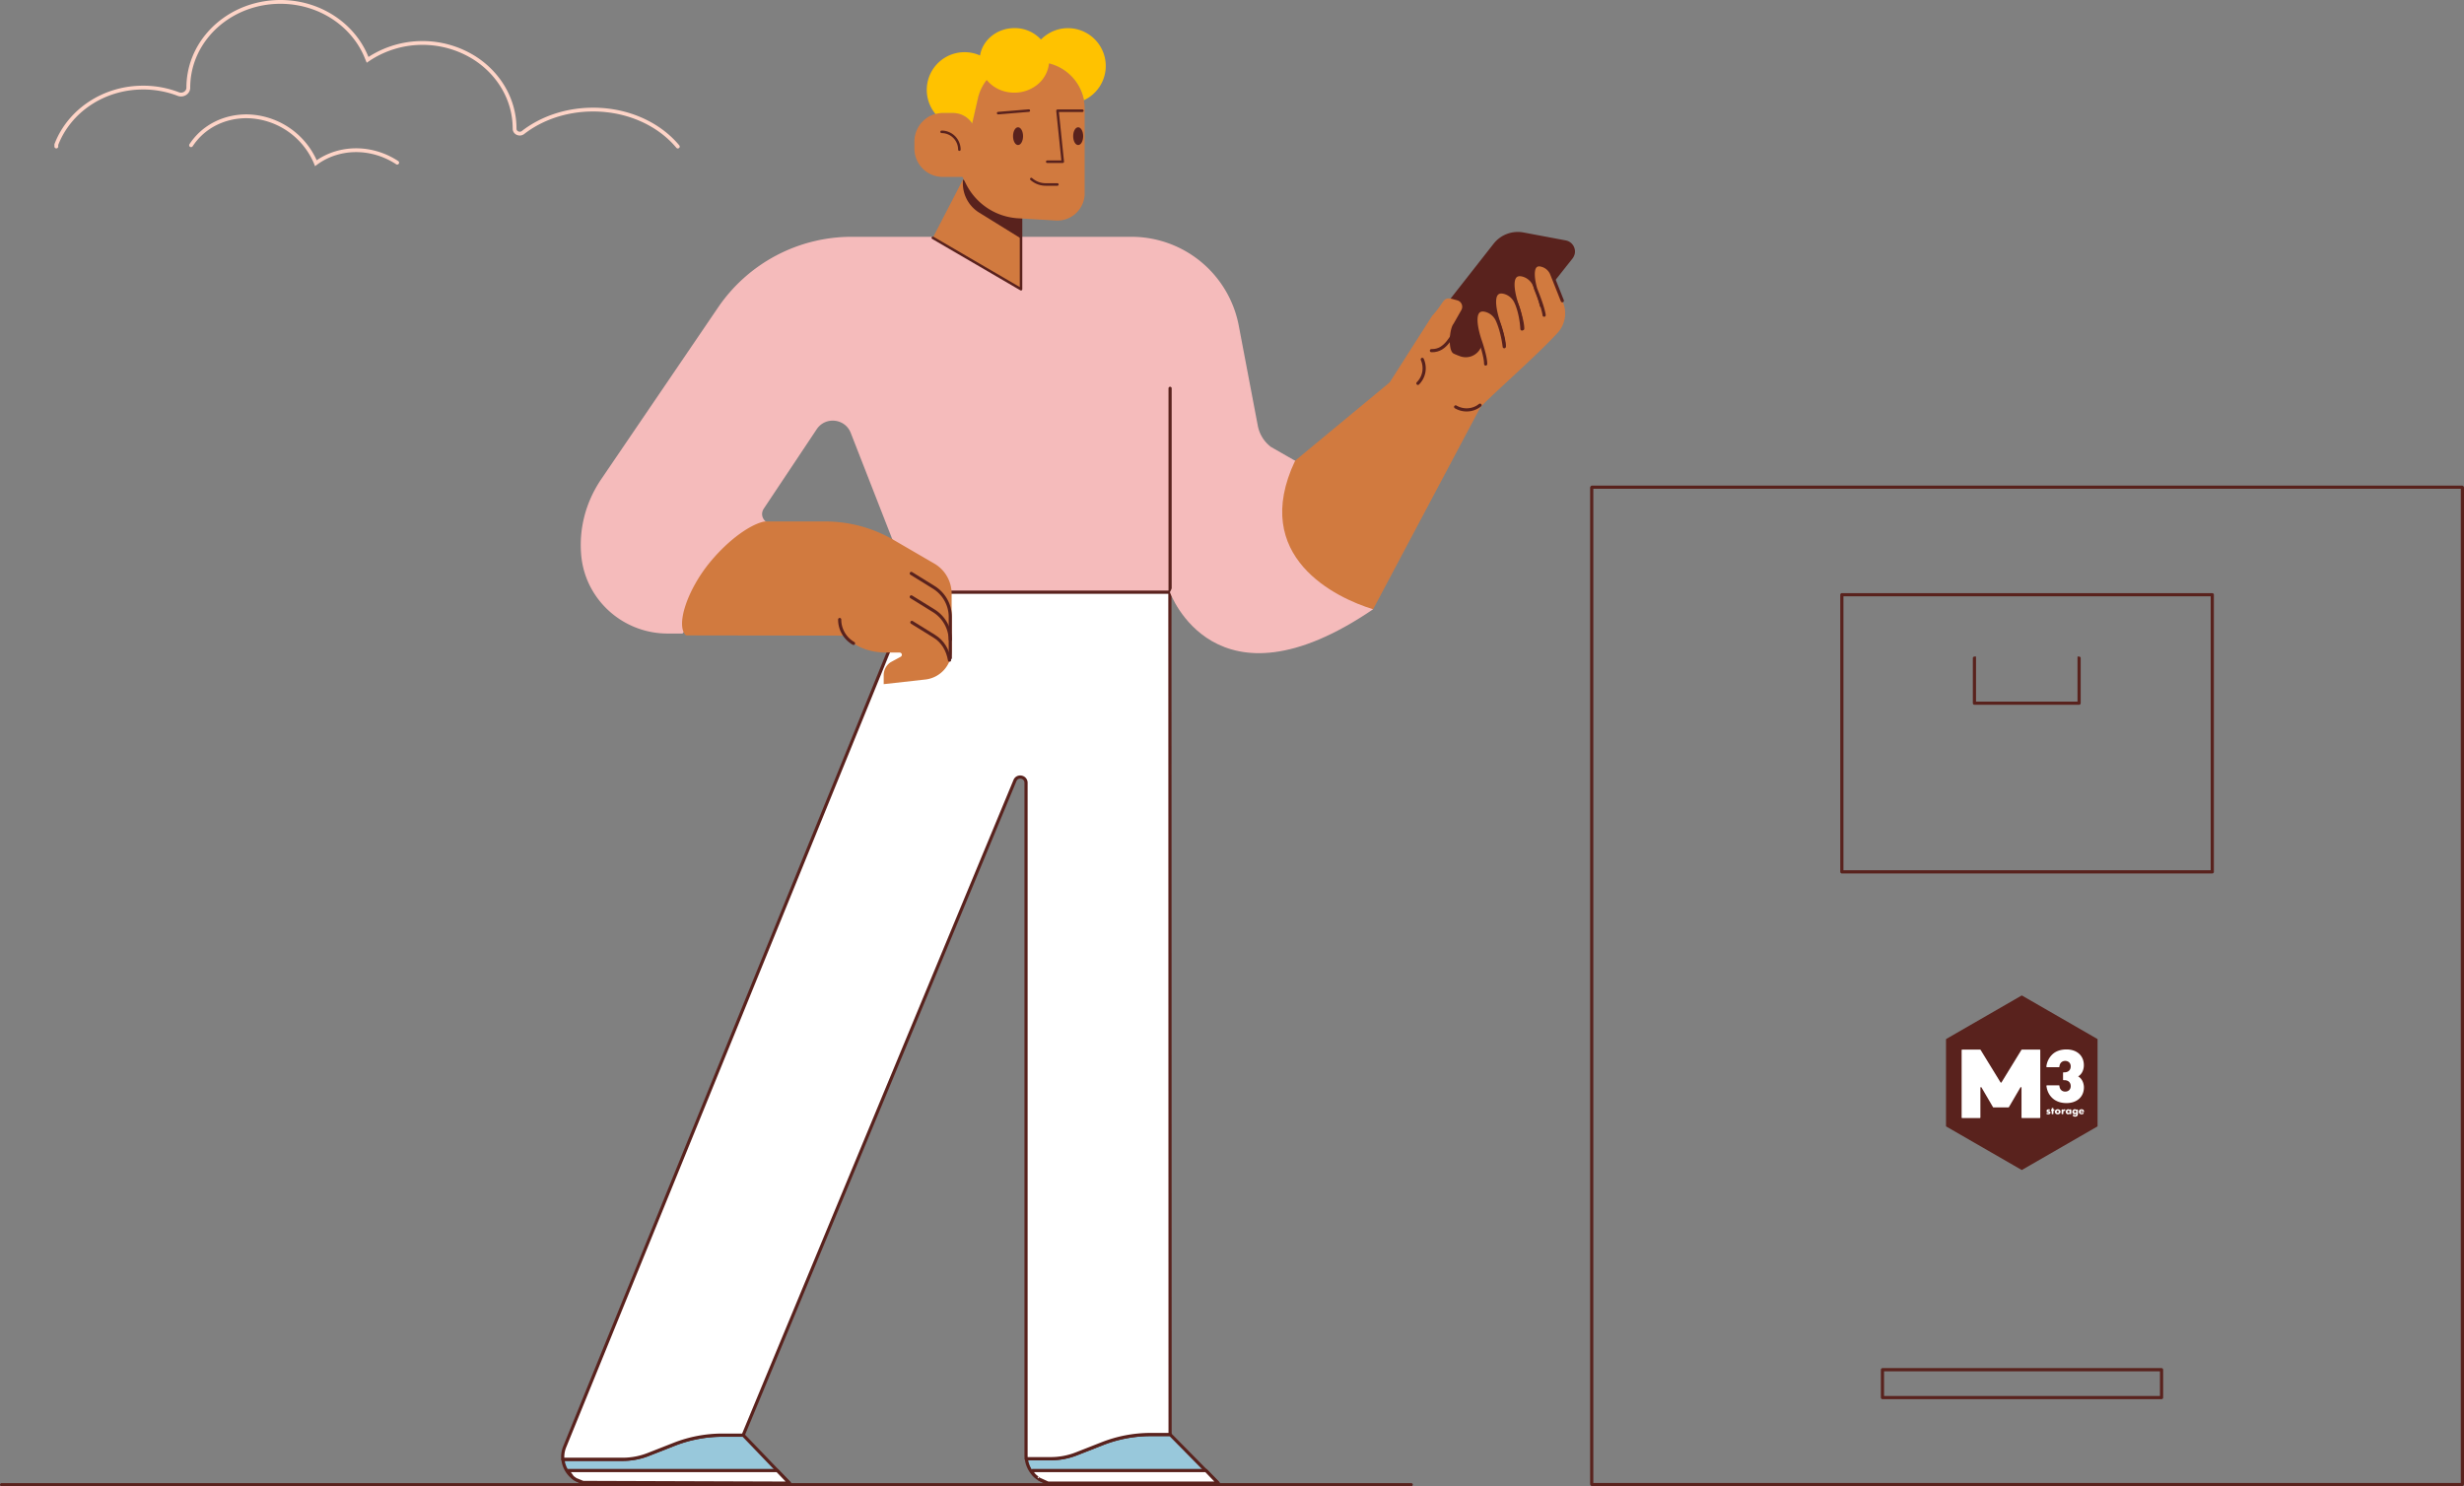 <svg xmlns="http://www.w3.org/2000/svg" viewBox="0 0 3884.62 2343.6"><rect x="0" y="0" width="3884.62" height="2343.6" fill="#808080" stroke="none"/><title>devolucion-abre</title><g id="Capa_2" data-name="Capa 2"><g id="Capa_1-2" data-name="Capa 1"><polyline points="2056.8 735.1 2003.8 704.8 1894.7 789.1 1844.4 933.8" style="fill:#f5bbbb"/><g id="boxes"><path d="M2510.23,768.2a.79.79,0,0,0-.8.8V2340.1a.86.86,0,0,0,.8.8H3881.32a.79.79,0,0,0,.8-.8V769a.79.79,0,0,0-.8-.8H2510.23" style="fill:none;stroke:#59221d;stroke-linejoin:round;stroke-width:5px"/></g><g id="Layer_2" data-name="Layer 2"><g id="Слой_1" data-name="Слой 1"><g id="CHARACTER"><g id="SHIRT"><path d="M2003.8,704.8a54.69,54.69,0,0,1-20.8-33.4l-30.1-158.3a172.28,172.28,0,0,0-169.2-139.7h-441a254.7,254.7,0,0,0-210.6,111.4L948.2,755.1c-25.8,37.9-35.4,80-31.9,120.1C922.4,945.5,982,999,1052.6,999H1076l141.4-171.7c-13.4-2.9-20.1-15-13.1-25.5l83.3-125c13.8-20.6,45.1-17,53.8,6.2l98,250.9s405.3,0,405.4.1Z" style="fill:#f5bbbb"/><line x1="1844.7" y1="933.9" x2="1844.7" y2="612.3" style="fill:none;stroke:#59221d;stroke-linecap:round;stroke-linejoin:round;stroke-width:5px"/></g><g id="LEGS"><g id="SHOES"><path d="M1920.4,2338.7H1660.2c-21.8,0-39.7-17.4-42.1-38.5h38.7a110,110,0,0,0,40.5-7.7l40.5-15.9a207.82,207.82,0,0,1,76.4-14.5h30.7Z" style="fill:#98c8db;stroke:#59221d;stroke-linejoin:round;stroke-width:5px"/><path d="M1244.5,2338.7H928.8a41.56,41.56,0,0,1-41.3-37.5h94.3a110,110,0,0,0,40.5-7.7l40.5-15.9a207.82,207.82,0,0,1,76.4-14.5h32.7Z" style="fill:#98c8db;stroke:#59221d;stroke-linejoin:round;stroke-width:5px"/></g><g id="PANTS"><path d="M1844.7,2262H1814a208.6,208.6,0,0,0-76.4,14.5l-40.5,15.9a110,110,0,0,1-40.5,7.7h-38.7a39.08,39.08,0,0,1-.3-4.9V1234.4c0-9.9-13.7-12.7-17.5-3.5L1171.7,2263H1139a208.6,208.6,0,0,0-76.4,14.5l-40.5,15.9a110,110,0,0,1-40.5,7.7H887.3a42,42,0,0,1,2.9-19.5L1439.1,933.8h405.3l.3,1328.2Z" style="fill:#fff;stroke:#59221d;stroke-linejoin:round;stroke-width:5px"/></g></g><g id="HANDS"><g id="LEFT"><path d="M1081.6,1001.9c-16.8-14.3,1.1-72.1,40-118.1,28.1-33.2,60.5-56.3,82.7-61.3a41,41,0,0,1,4.9-.2h92a213.94,213.94,0,0,1,107.3,28.9l65.7,38.2a55.16,55.16,0,0,1,26.1,46.9v88.8a46.67,46.67,0,0,1-41.6,46.4l-65.5,7.3v-14.2a24.34,24.34,0,0,1,11-20.4l15.8-8.6a3.57,3.57,0,0,0,1.4-4.8,3.53,3.53,0,0,0-3.1-1.8h-19.8c-27.3,0-48.4-7.7-67.9-26.7l-225.2-.3Z" style="fill:#d17a3f"/><path d="M1436.7,941.2l35.4,21.9a55.29,55.29,0,0,1,26.1,46.9v27.5" style="fill:none;stroke:#59221d;stroke-linecap:round;stroke-miterlimit:10;stroke-width:5px"/><path d="M1436.7,904.2l35.4,21.9a55.06,55.06,0,0,1,26.1,46.9v35.5" style="fill:none;stroke:#59221d;stroke-linecap:round;stroke-miterlimit:10;stroke-width:5px"/><path d="M1497,1041c-3-16.7-11-29.7-24-37.7l-35.4-21.9" style="fill:none;stroke:#59221d;stroke-linecap:round;stroke-miterlimit:10;stroke-width:5px"/><path d="M1323.8,976.9a43.31,43.31,0,0,0,21.8,37.6" style="fill:none;stroke:#59221d;stroke-linecap:round;stroke-miterlimit:10;stroke-width:5px"/></g></g></g><g id="BICYCLE"><g id="GROUND"><line x1="2224.9" y1="2341.1" x2="2.5" y2="2341.1" style="fill:none;stroke:#59221d;stroke-linecap:round;stroke-miterlimit:10;stroke-width:5px"/></g></g><g id="CLOUDS"><path d="M88.8,231v-3c20-52.4,73.7-89.9,136.8-89.9a154.62,154.62,0,0,1,55.5,10.2c7.6,2.9,15.8-2.4,15.8-10v-.2A127,127,0,0,1,306,90.9C326.6,39.5,379.7,3,442.1,3s115.5,36.6,136,87.9c.5,1.2.9,2.3,1.4,3.5,1.8-1.2,3.5-2.4,5.3-3.5a154.19,154.19,0,0,1,162.6,0c38.5,24.3,63.9,65.4,63.9,112v.2c0,6.4,8,9.9,13.2,5.9,29-22.5,67.9-36.2,110.6-36.2,55.4,0,104.2,23.1,133.5,58.3" style="fill:none;stroke:#fed4c7;stroke-linecap:round;stroke-miterlimit:10;stroke-width:6px"/><path d="M626.2,256.5c-40.5-26.6-90.5-25.5-125.8-.9-.8.6-1.6,1.1-2.4,1.7-.6-1.5-1.3-3.1-2-4.6a119.92,119.92,0,0,0-105.5-69.3c-35.4-.6-69.3,15.2-89.2,45.5l-.1.1" style="fill:none;stroke:#fed4c7;stroke-linecap:round;stroke-miterlimit:10;stroke-width:6px"/></g></g></g><polygon points="1225.4 2318.8 895.1 2318.8 902.7 2329.4 907.6 2332.9 919.1 2337.6 1244.5 2338.7 1225.4 2318.8" style="fill:#fff;stroke:#59221d;stroke-linejoin:round;stroke-width:5px"/><path d="M1628,2318.8h273.3l19.1,19.9H1652.3l-13.7-6.2C1638.7,2332.5,1624.3,2323.1,1628,2318.8Z" style="fill:#fff;stroke:#59221d;stroke-linejoin:round;stroke-width:5px"/><g id="HEAD"><g id="NECK"><polygon points="1609.7 312 1518 283.4 1470.6 375 1609.7 456.1 1609.7 312" style="fill:#d17a3f"/><polyline points="1470.6 375 1609.7 456.1 1609.7 312.9" style="fill:none;stroke:#59221d;stroke-linecap:round;stroke-linejoin:round;stroke-width:4px"/><path d="M1609.7,312,1518,283.3V289a54.49,54.49,0,0,0,25.9,46.4l65.8,40.7V312Z" style="fill:#59221d"/></g><g id="HEAD-2"><path id="HEAD-3" d="M1441.6,223.1a45.44,45.44,0,0,1,44.7-45.2H1502a36.68,36.68,0,0,1,30.4,16.6l9.1-39.9a73.82,73.82,0,0,1,72-57.1h22.6a74,74,0,0,1,73.9,73.9V307.1a43.06,43.06,0,0,1-45.7,40.6l-59.4-3.5a98.36,98.36,0,0,1-81.5-53.3l-6-11.9h-30.9a44.77,44.77,0,0,1-44.9-44.9v-11Z" style="fill:#d17a3f"/><g id="FACE"><polyline points="1651 255 1675.5 255 1667.2 174.6 1706.4 174.6" style="fill:none;stroke:#59221d;stroke-linecap:round;stroke-linejoin:round;stroke-width:4px"/><line x1="1573.6" y1="178.4" x2="1622" y2="174.4" style="fill:none;stroke:#59221d;stroke-linecap:round;stroke-linejoin:round;stroke-width:4px"/><path d="M1512.5,235.9h0a28,28,0,0,0-28-28" style="fill:none;stroke:#59221d;stroke-linecap:round;stroke-linejoin:round;stroke-width:4px"/><ellipse cx="1605" cy="214.7" rx="7.9" ry="14" style="fill:#59221d"/><ellipse cx="1699.8" cy="214.7" rx="7.9" ry="14" style="fill:#59221d"/><path d="M1625.9,282.3a34.21,34.21,0,0,0,22.6,8.6H1667" style="fill:none;stroke:#59221d;stroke-linecap:round;stroke-linejoin:round;stroke-width:4px"/></g></g><path id="HAIR" d="M1520.8,82.3a58.34,58.34,0,0,1,24.3,5.2c4-24.5,26.8-43.2,54.2-43.2a56,56,0,0,1,41.8,18A65.23,65.23,0,0,1,1658.5,50a59.59,59.59,0,0,1,50.4,108,74,74,0,0,0-55.1-58,49.82,49.82,0,0,1-20.9,35.4,57.54,57.54,0,0,1-33.8,10.7,59.09,59.09,0,0,1-19-3.1,54,54,0,0,1-24.5-16.9,72.58,72.58,0,0,0-13.8,28.8l-9.1,39.9a36.07,36.07,0,0,0-30.4-16.6h-15.7a41.83,41.83,0,0,0-11.7,1.6,59.43,59.43,0,0,1,45.9-97.5Z" style="fill:#ffc200"/></g><path d="M2479.1,407.7,2358.3,560a38.44,38.44,0,0,1-37.5,13.8l-37.5-7.1a38.65,38.65,0,0,1-30.8-45.2,37.24,37.24,0,0,1,7.5-16.4l94.6-120.6a48.56,48.56,0,0,1,47.4-17.9l66.5,12.5a17.85,17.85,0,0,1,14.2,20.9A20.16,20.16,0,0,1,2479.1,407.7Z" style="fill:#59221d"/><path d="M2164.8,960.7C1946.2,931.4,1967.5,788,1967.5,788l223.4-185,66.9-104.9c19.6-21.1,16.4-30,30.9-26.9l8.8,2.4a10.49,10.49,0,0,1,6.4,15.3l-12.3,21.6c-6.5,8-8.9,39.9-.9,46.4.9.8,5.4,2.7,10.8,4.7a26.12,26.12,0,0,0,32.1-11.6l2.6-4.7a18.61,18.61,0,0,0,18-6.6l89.9-111,20.1,49.3a45.53,45.53,0,0,1-8.6,47.9c-36.3,39.6-116,108.4-122.5,118.8Z" style="fill:#d17a3f"/><path d="M2294.6,524.6c-5.6.9-13.7,29.4-37.9,28.3" style="fill:none;stroke:#59221d;stroke-linecap:round;stroke-linejoin:round;stroke-width:5px"/><path d="M2242.3,566.7a34.83,34.83,0,0,1,2.5,19.7,33.78,33.78,0,0,1-9.4,18.1" style="fill:none;stroke:#59221d;stroke-linecap:round;stroke-linejoin:round;stroke-width:5px"/><path d="M2333.3,638.9a33.18,33.18,0,0,1-18.5,7.3,34,34,0,0,1-19.9-4.6" style="fill:none;stroke:#59221d;stroke-linecap:round;stroke-linejoin:round;stroke-width:5px"/><path d="M2430.1,482.1a157.51,157.51,0,0,0-11.1-32.9,27.91,27.91,0,0,0-18.2-15.5c-28.8-7.3-8.6,48.4-8.6,48.4s8.6,24.5,8.4,36.2" style="fill:#d17a3f;stroke:#59221d;stroke-linecap:round;stroke-linejoin:round;stroke-width:5px"/><path d="M2399.4,518.7s-1-23.9-9.5-42.2a27.91,27.91,0,0,0-18.2-15.5c-28.8-7.3-8.6,48.4-8.6,48.4s8.6,24.5,8.4,36.2" style="fill:#d17a3f;stroke:#59221d;stroke-linecap:round;stroke-linejoin:round;stroke-width:5px"/><path d="M2371.5,546.7s-2.5-23.4-10.9-41.8a27.91,27.91,0,0,0-18.2-15.5c-28.8-7.3-8.6,48.4-8.6,48.4s8.6,24.5,8.4,36.2" style="fill:#d17a3f;stroke:#59221d;stroke-linecap:round;stroke-linejoin:round;stroke-width:5px"/><path d="M2463.1,474.2s-10.8-27.4-16.8-42.3a23.21,23.21,0,0,0-14.6-13.4c-24.3-7.9-10.7,37-10.7,37s8.2,20.2,11.2,31.5c0,0,2.2,7.9,2.2,10" style="fill:#d17a3f;stroke:#59221d;stroke-linecap:round;stroke-linejoin:round;stroke-width:5px"/><path d="M1844.4,933.8s70.5,197.1,320.4,26.9c-58.1-17.6-194.8-82.5-123-234.2-106.4,13.3-94.4,9.9-94.4,9.9" style="fill:#f5bbbb"/><rect x="2903.77" y="937.8" width="584" height="437" style="fill:none;stroke:#59221d;stroke-linejoin:round;stroke-width:5px"/><rect x="2967.8" y="2159.8" width="440" height="44" style="fill:none;stroke:#59221d;stroke-linejoin:round;stroke-width:5px"/><path d="M3306.4,1638.2l-118.5-68.3a.75.75,0,0,0-.9,0l-118.5,68.3a1,1,0,0,0-.5.8v136.6a1,1,0,0,0,.5.8l118.5,68.3a.75.75,0,0,0,.9,0l118.5-68.3a1,1,0,0,0,.5-.8V1639A1,1,0,0,0,3306.4,1638.2Z" style="fill:#59221d"/><path d="M3215.9,1655.1h-28.2a1.23,1.23,0,0,0-.8.4l-31.4,51.2a.94.94,0,0,1-1.6,0l-31.4-51.2a.91.91,0,0,0-.8-.4h-28.2a.9.9,0,0,0-.9.9v106.1a.9.9,0,0,0,.9.9h27.8a.9.9,0,0,0,.9-.9v-46.9a.92.92,0,0,1,1.7-.5l18.1,31a1,1,0,0,0,.8.5h23.6a1,1,0,0,0,.8-.5l18.1-31a.91.91,0,0,1,1.7.5v46.9a.9.9,0,0,0,.9.9h27.8a.9.9,0,0,0,.9-.9V1656C3216.8,1655.6,3216.4,1655.1,3215.9,1655.1Z" style="fill:#fff"/><path d="M3230.4,1752.1c-.4-.1-1.2-.1-1.2-.7,0-.4.5-.5.8-.5a1.7,1.7,0,0,1,.7.1,1.11,1.11,0,0,0,1.1-.4h0a.88.88,0,0,0-.6-1.3,6.6,6.6,0,0,0-1.4-.1c-1.6,0-3.3.8-3.3,2.7a1.83,1.83,0,0,0,1.7,2c.8.2,1.7.3,1.7.8s-.5.6-.8.6a2.73,2.73,0,0,1-1.4-.4,1,1,0,0,0-1.2.4l-.1.2a1,1,0,0,0,.5,1.3,5.38,5.38,0,0,0,2.2.4c1.7,0,3.6-.8,3.6-2.8A2.33,2.33,0,0,0,3230.4,1752.1Z" style="fill:#fff"/><path d="M3236.4,1747.1h-.9a.9.9,0,0,0-.9.9v1.4h-.9v2.2h.9v4.4a.9.9,0,0,0,.9.9h.9a.9.9,0,0,0,.9-.9v-4.4h1.5v-2.2h-1.5V1748C3237.4,1747.5,3236.9,1747.1,3236.4,1747.1Z" style="fill:#fff"/><path d="M3244.1,1749.1c-2.4,0-4.5,1.5-4.5,4s2.1,4,4.5,4,4.5-1.5,4.5-4S3246.5,1749.1,3244.1,1749.1Zm0,5.7a1.58,1.58,0,0,1-1.7-1.7,1.7,1.7,0,0,1,3.4,0A1.58,1.58,0,0,1,3244.1,1754.8Z" style="fill:#fff"/><path d="M3252.9,1750.6h0v-1.2h-1.8a.9.9,0,0,0-.9.9v5.7a.9.9,0,0,0,.9.9h.9a.9.9,0,0,0,.9-.9v-2.1c0-1.3.4-2.3,1.9-2.3a2,2,0,0,1,1.1.2v-2.6h-.5A2.57,2.57,0,0,0,3252.9,1750.6Z" style="fill:#fff"/><path d="M3262.8,1750.1a3,3,0,0,0-2.3-1,3.91,3.91,0,0,0-3.8,4,3.85,3.85,0,0,0,3.8,4,2.59,2.59,0,0,0,2.3-1.1h0v.8h1.8a.9.9,0,0,0,.9-.9v-5.7a.9.9,0,0,0-.9-.9h-1.8Zm-1.7,4.7a1.58,1.58,0,0,1-1.7-1.7,1.7,1.7,0,0,1,3.4,0A1.53,1.53,0,0,1,3261.1,1754.8Z" style="fill:#fff"/><path d="M3273.2,1750.1h0a2.55,2.55,0,0,0-2.2-1,4,4,0,0,0-3.9,4.1,3.68,3.68,0,0,0,3.7,3.9,3.1,3.1,0,0,0,2.4-1v.4c0,1.2-.3,2.2-1.7,2.2a3.09,3.09,0,0,1-.8-.2,1,1,0,0,1-.5-.6h-1.6a.92.92,0,0,0-.6,1.6,5.08,5.08,0,0,0,3.5,1.3c2.8,0,4.4-1.3,4.4-4.5v-5.9a.9.9,0,0,0-.9-.9h-1.8v.6Zm-1.6,4.6a1.58,1.58,0,0,1-1.7-1.7,1.7,1.7,0,0,1,3.4,0A1.58,1.58,0,0,1,3271.6,1754.7Z" style="fill:#fff"/><path d="M3285.7,1753.3c0-2.6-1.5-4.2-4.1-4.2s-4.2,1.5-4.2,4,1.9,4,4.4,4a4.27,4.27,0,0,0,2.9-1,.92.92,0,0,0-.6-1.6h-.5a.91.91,0,0,0-.7.3,1.37,1.37,0,0,1-1.1.4,1.53,1.53,0,0,1-1.7-1.7h5.6v-.2Zm-5.6-1.3a1.6,1.6,0,0,1,3.1,0Z" style="fill:#fff"/><path d="M3276.3,1697.3h0c6.2-3.5,9-10.8,9-17.6,0-16-12-24.9-27.4-24.9-8.7,0-16.4,2.5-21.8,7.4a31.1,31.1,0,0,0-9.9,19.6.92.92,0,0,0,.9,1h18.8a.9.9,0,0,0,.9-.9c.3-5.1,3.7-9,9.1-9,5,0,8.7,3.4,8.7,8.6,0,5.9-4.1,9.4-9.8,9.4h-1.4a.9.9,0,0,0-.9.9v10.6a.9.9,0,0,0,.9.9h1.4c5.7,0,9.8,3.5,9.8,9.4,0,5.2-3.7,8.6-8.7,8.6-5.4,0-8.8-3.9-9.1-9a.9.9,0,0,0-.9-.9h-18.7a.92.92,0,0,0-.9,1c1.1,8.5,4.6,14.9,9.9,19.6,5.5,4.9,13.1,7.4,21.8,7.4,15.3,0,27.4-8.9,27.4-24.9C3285.3,1708.1,3282.6,1700.9,3276.3,1697.3Z" style="fill:#fff"/><path d="M3277.8,1035.3h-2.5v71h-160v-71h-2.5a2.5,2.5,0,0,0-2.5,2.5v71a2.5,2.5,0,0,0,2.5,2.5h165a2.5,2.5,0,0,0,2.5-2.5v-71A2.5,2.5,0,0,0,3277.8,1035.3Z" style="fill:#59221d"/></g></g></svg>